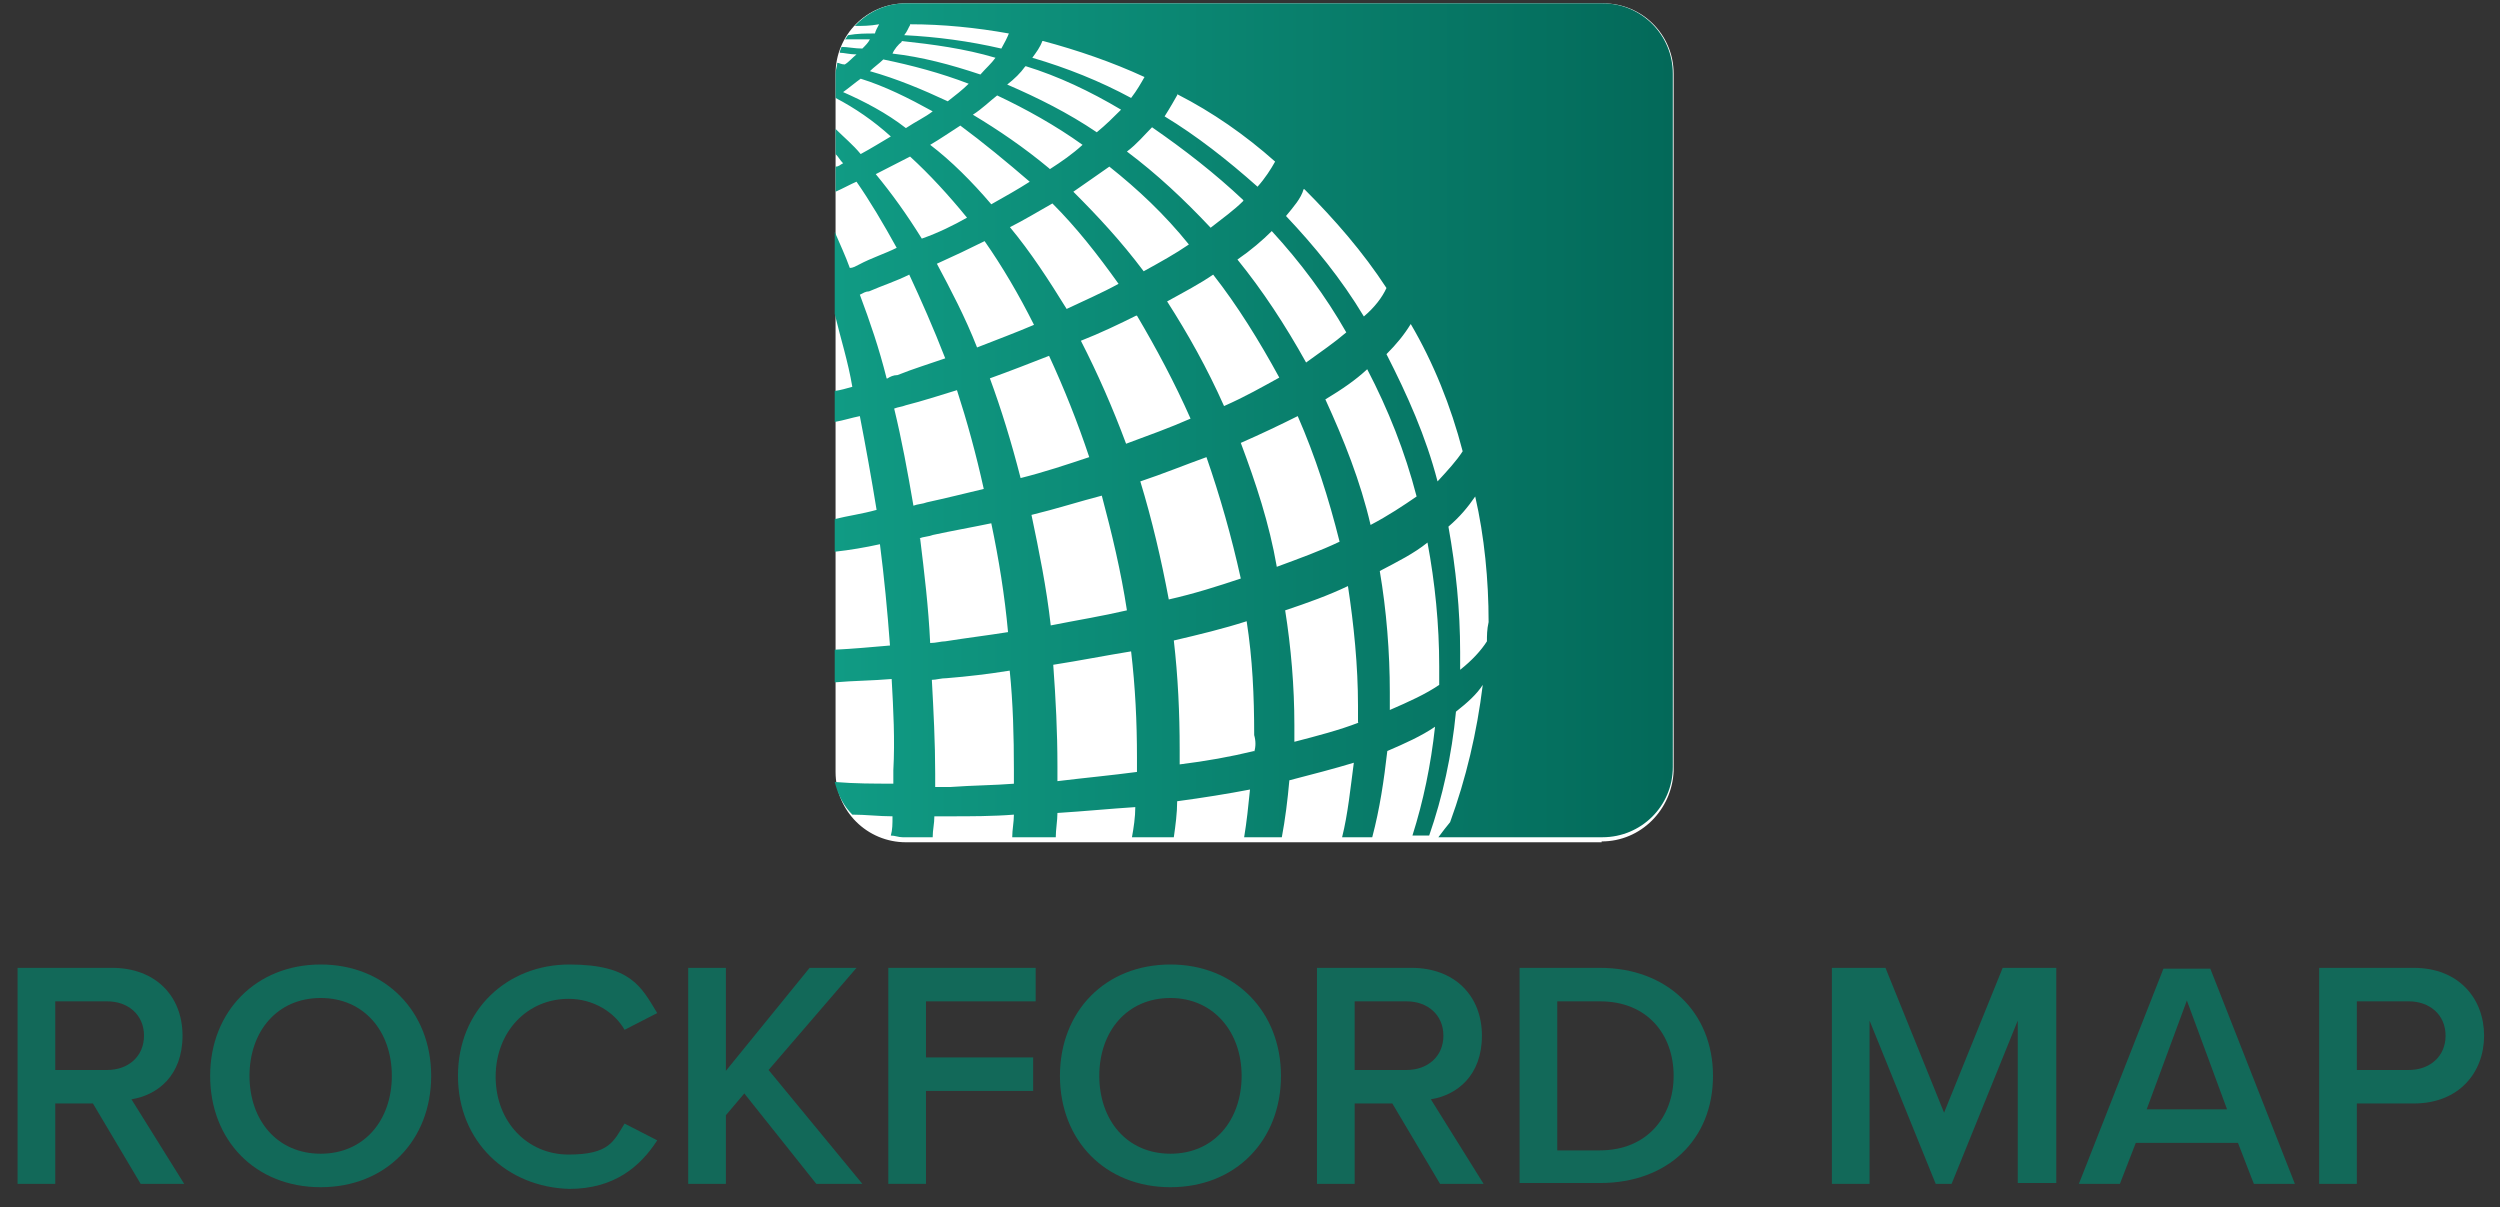 <svg xmlns="http://www.w3.org/2000/svg" xmlns:xlink="http://www.w3.org/1999/xlink" id="Layer_1" viewBox="0 0 298.6 144.2"><rect x="0" y="0" width="298.6" height="144.2" fill="#333333" stroke="none"/><defs><style> .st0 { fill: url(#linear-gradient); } .st1 { fill: #fff; } .st2 { fill: #126959; } </style><linearGradient id="linear-gradient" x1="99.8" y1="95.6" x2="199.8" y2="95.6" gradientTransform="translate(0 146) scale(1 -1)" gradientUnits="userSpaceOnUse"><stop offset="0" stop-color="#109b84"></stop><stop offset="1" stop-color="#036959"></stop></linearGradient></defs><g><path class="st2" d="M16.8,141.4l-5.7-9.6h-4.5v9.6H2.1v-25.8h11.3c5.1,0,8.4,3.3,8.4,8.1s-3,7.1-6.1,7.6l6.3,10.1h-5.2ZM12.8,119.6h-6.2v8.2h6.2c2.5,0,4.4-1.6,4.4-4.1s-1.9-4.1-4.4-4.1Z"></path><path class="st2" d="M38.3,115.2c7.7,0,13.2,5.6,13.2,13.3s-5.4,13.3-13.2,13.3-13.2-5.6-13.2-13.3,5.5-13.3,13.2-13.3ZM38.3,119.2c-5.2,0-8.5,4-8.5,9.3s3.3,9.3,8.5,9.3,8.5-4,8.5-9.3-3.3-9.3-8.5-9.3Z"></path><path class="st2" d="M54.7,128.5c0-7.9,5.9-13.3,13.3-13.3s8.6,2.7,10.5,5.8l-3.9,2c-1.2-2.1-3.7-3.7-6.7-3.7-4.9,0-8.7,3.9-8.7,9.3s3.8,9.3,8.7,9.3,5.4-1.6,6.7-3.7l3.9,2c-2,3.1-5.1,5.8-10.5,5.8-7.4-.2-13.3-5.6-13.3-13.5Z"></path><path class="st2" d="M97.5,141.4l-8.6-10.8-2.2,2.6v8.2h-4.5v-25.8h4.5v12.3l10-12.3h5.6l-10.5,12.2,11.2,13.6h-5.5Z"></path><path class="st2" d="M106.1,141.4v-25.8h17.6v4h-13.1v6.7h12.8v4h-12.8v11.1h-4.5Z"></path><path class="st2" d="M139.8,115.2c7.7,0,13.2,5.6,13.2,13.3s-5.4,13.3-13.2,13.3-13.2-5.6-13.2-13.3,5.4-13.3,13.2-13.3ZM139.8,119.2c-5.2,0-8.5,4-8.5,9.3s3.3,9.3,8.5,9.3,8.5-4,8.5-9.3-3.4-9.3-8.5-9.3Z"></path><path class="st2" d="M172,141.4l-5.7-9.6h-4.5v9.6h-4.5v-25.8h11.3c5.1,0,8.4,3.3,8.4,8.1s-3,7.1-6.1,7.6l6.3,10.1h-5.2ZM168,119.6h-6.2v8.2h6.2c2.5,0,4.4-1.6,4.4-4.1s-1.9-4.1-4.4-4.1Z"></path><path class="st2" d="M181.5,141.4v-25.8h9.6c8,0,13.5,5.3,13.5,12.9s-5.4,12.8-13.5,12.8h-9.6ZM186,137.4h5.1c5.6,0,8.8-4,8.8-8.9s-3.1-8.9-8.8-8.9h-5.1v17.8Z"></path><path class="st2" d="M241,141.4v-19.5l-7.9,19.5h-1.9l-7.9-19.5v19.5h-4.5v-25.8h6.4l7,17.3,7-17.3h6.4v25.7h-4.6Z"></path><path class="st2" d="M269.2,141.4l-1.9-4.9h-12.2l-1.9,4.9h-4.9l10.1-25.7h5.6l10.1,25.7h-4.9ZM261.2,119.5l-4.8,13h9.6l-4.8-13Z"></path><path class="st2" d="M277,141.4v-25.8h11.3c5.4,0,8.4,3.7,8.4,8.1s-3,8.1-8.4,8.1h-6.8v9.6h-4.5ZM287.7,119.6h-6.2v8.2h6.2c2.5,0,4.4-1.6,4.4-4.1s-1.9-4.1-4.4-4.1Z"></path></g><path class="st1" d="M191.3,100.6h-83.1c-4.6,0-8.4-3.7-8.4-8.4V8.8c0-4.6,3.7-8.4,8.4-8.4h83.3c4.6,0,8.4,3.7,8.4,8.4v83.3c-.2,4.6-3.9,8.4-8.6,8.4Z"></path><path class="st0" d="M191.3.4h-83.1c-2.5,0-4.6,1.1-6.1,2.7.9,0,1.8,0,2.9-.2-.2.4-.4.7-.5,1.1-1.1,0-2.1,0-3.2.2-.2.2-.2.4-.4.5h3c-.2.4-.5.7-.9,1.1-.9,0-1.8-.2-2.5-.2,0,.2-.2.4-.2.7.5,0,1.2.2,2,.2-.5.4-.9.9-1.4,1.2-.4,0-.7-.2-.9-.2,0,.4-.2.9-.2,1.2v3c2.3,1.2,4.5,2.7,6.6,4.6-1.2.7-2.3,1.4-3.6,2.1-.9-1.1-2-2-3-3v3c.4.4.5.7.9,1.1-.4.2-.5.4-.9.4v3c.9-.4,1.8-.9,2.5-1.2,1.6,2.3,3.2,5,4.8,7.9-1.4.7-3,1.2-4.5,2-.4.2-.7.4-1.1.4-.5-1.4-1.2-2.9-1.8-4.3v9.8c.7,2.9,1.6,5.7,2.1,8.7-.7.2-1.4.4-2.1.5v3.7c1.1-.2,2-.5,3-.7.7,3.6,1.4,7.5,2,11.2-1.8.5-3.4.7-5,1.1v3.9c1.8-.2,3.6-.5,5.4-.9.5,3.9.9,8,1.2,12.1-2.3.2-4.5.4-6.6.5v3.9c2.3-.2,4.5-.2,6.8-.4.2,3.6.4,7.3.2,10.9v1.6c-2.3,0-4.6,0-7-.2.4,1.6,1.1,2.9,2.1,3.9,1.6,0,3.2.2,4.8.2,0,.9,0,1.6-.2,2.3.5,0,.9.2,1.4.2h3.6c0-.9.2-1.6.2-2.5h1.8c2.5,0,5.2,0,7.7-.2,0,.9-.2,1.8-.2,2.7h5.2c0-.9.2-2,.2-2.9,3.2-.2,6.2-.5,9.3-.7,0,1.2-.2,2.5-.4,3.6h5c.2-1.4.4-2.9.4-4.3,3-.4,6.1-.9,8.7-1.4-.2,2-.4,3.9-.7,5.7h4.5c.4-2.1.7-4.5.9-6.8,2.7-.7,5.4-1.4,7.7-2.1-.4,3-.7,6.1-1.4,8.9h3.6c.9-3.4,1.4-6.8,1.8-10.3,2.1-.9,4.1-1.8,5.7-2.9-.5,4.6-1.4,8.9-2.7,13h2c1.6-4.6,2.7-9.6,3.2-14.8,1.4-1.1,2.5-2.1,3.2-3.2-.7,5.7-2,11.2-3.9,16.4-.4.5-.9,1.1-1.4,1.8h19.6c4.6,0,8.4-3.7,8.4-8.4V8.8c0-4.6-3.7-8.4-8.4-8.4ZM155.8,22.6c3.6,3.6,7,7.5,9.8,11.8-.5,1.1-1.4,2.3-2.7,3.4-2.7-4.5-5.9-8.4-9.3-12,.9-1.1,1.8-2.1,2.1-3.2ZM125.3,20.1c-3-2.5-6.1-4.6-9.1-6.4,1.1-.7,2-1.6,2.9-2.3,3.4,1.6,7,3.6,10.2,5.9-1.2,1.1-2.5,2-3.9,2.9ZM132.5,19.9c3.4,2.7,6.6,5.7,9.5,9.3-1.6,1.1-3.4,2.1-5.4,3.2-2.7-3.6-5.5-6.6-8.4-9.5,1.6-1.1,3-2.1,4.3-3ZM123,21.7c-1.4.9-3,1.8-4.6,2.7-2.3-2.7-4.8-5.2-7.3-7.1,1.2-.7,2.5-1.6,3.6-2.3,2.7,2,5.5,4.3,8.4,6.8ZM123.5,38.8c-2.1.9-4.5,1.8-6.8,2.7-1.4-3.6-3.2-7-4.8-10,2-.9,3.9-1.8,5.7-2.7,2.1,3,4.1,6.4,5.9,10ZM120.5,27.2c1.8-.9,3.6-2,5.2-2.9,2.9,2.9,5.4,6.1,7.9,9.6-2,1.1-4.1,2-6.2,3-2.1-3.4-4.3-6.8-6.8-9.8ZM135.8,37.7c2.3,3.9,4.5,8,6.4,12.3-2.5,1.1-5,2-7.7,3-1.6-4.3-3.4-8.4-5.4-12.3,2.3-.9,4.6-2,6.6-3ZM139.4,36c2-1.1,3.9-2.1,5.5-3.2,2.9,3.7,5.5,7.9,7.9,12.3-2,1.1-4.1,2.3-6.6,3.4-2-4.5-4.3-8.6-6.8-12.5ZM147.8,31c1.6-1.1,3-2.3,4.1-3.4,3.4,3.7,6.4,7.7,8.9,12.1-1.4,1.2-3,2.3-4.8,3.6-2.5-4.5-5.2-8.6-8.2-12.3ZM140.7,11.3c4.1,2.1,8,4.8,11.6,8-.5.9-1.2,2-2.1,3-3.6-3.2-7.3-6.1-11.1-8.4.7-1.1,1.2-2,1.6-2.7ZM148.5,24c-1.1,1.1-2.5,2.1-3.9,3.2-3.2-3.4-6.4-6.4-10-9.1,1.2-.9,2.1-2,3-2.9,3.9,2.7,7.5,5.5,10.9,8.7ZM124.6,4.9c4.1,1.1,8.2,2.5,12.1,4.3-.4.7-.9,1.6-1.6,2.5-3.7-2-7.7-3.6-11.8-4.8.5-.7.9-1.2,1.2-2ZM122.5,7.9c3.9,1.2,7.7,3,11.4,5.2-.9.9-1.8,1.8-2.9,2.7-3.4-2.3-7-4.1-10.7-5.7.9-.7,1.6-1.4,2.1-2.1ZM108.7,2.9c3.9,0,7.9.4,11.8,1.1-.2.5-.5,1.1-.9,1.8-3.9-.9-7.7-1.4-11.6-1.6.4-.5.5-.9.7-1.2ZM107.7,4.9c3.7.4,7.5.9,11.2,2-.5.7-1.1,1.2-1.8,2-3.6-1.2-7-2.1-10.5-2.5.2-.5.7-1.1,1.1-1.4ZM105.5,7.1c3.4.7,6.8,1.6,10.2,2.9-.7.7-1.6,1.4-2.5,2.1-3-1.4-6.1-2.7-9.3-3.6.5-.5,1.1-.9,1.6-1.4ZM100.7,11c.7-.5,1.4-1.1,2.1-1.6,2.9.9,5.7,2.3,8.6,3.9-.9.7-2,1.2-3.2,2-2.3-1.8-5-3.2-7.5-4.3ZM104.6,20.8c1.4-.7,2.7-1.4,4.1-2.1,2.3,2.1,4.6,4.6,6.8,7.3-1.6.9-3.4,1.8-5.4,2.5-1.8-2.9-3.6-5.4-5.5-7.7ZM105.9,45.2c-.9-3.6-2-6.8-3.2-10,.4-.2.7-.4,1.1-.4,1.6-.7,3.2-1.2,4.8-2,1.4,3,2.9,6.4,4.3,10-2,.7-3.7,1.2-5.7,2-.5,0-.9.2-1.2.4ZM106.8,48.8c.5-.2.9-.2,1.4-.4,2-.5,4.1-1.2,6.1-1.8,1.2,3.7,2.3,7.7,3.2,11.8-2.1.5-4.5,1.1-6.8,1.6-.5.2-1.1.2-1.6.4-.7-4.1-1.4-7.9-2.3-11.6ZM109.8,64.3c.5-.2,1.1-.2,1.6-.4,2.3-.5,4.6-.9,7-1.4.9,4.3,1.6,8.6,2,13-2.5.4-5,.7-7.5,1.1-.5,0-1.1.2-1.8.2-.2-4.3-.7-8.4-1.2-12.5ZM121.2,93.6c-2.5.2-5,.2-7.7.4h-1.8v-1.6c0-3.7-.2-7.5-.4-11.2.5,0,1.1-.2,1.8-.2,2.5-.2,5-.5,7.5-.9.4,3.9.5,7.9.5,11.8v1.8ZM118.2,45.2c2.5-.9,4.8-1.8,7.1-2.7,1.8,3.9,3.4,7.9,4.8,12.1-2.7.9-5.4,1.8-8.2,2.5-1.1-4.3-2.3-8.2-3.7-12ZM123.2,61.5c2.9-.7,5.7-1.6,8.4-2.3,1.2,4.5,2.3,9.1,3,13.7-3,.7-6.1,1.2-9.1,1.8-.5-4.5-1.4-8.9-2.3-13.2ZM135.8,92.2c-3,.4-6.2.7-9.5,1.1v-1.8c0-4.1-.2-8-.5-12.1,3.2-.5,6.2-1.1,9.3-1.6.5,4.3.7,8.4.7,12.7,0,.5,0,1.2,0,1.8ZM136.2,57.5c2.7-.9,5.4-2,7.9-2.9,1.6,4.6,3,9.5,4.1,14.5-2.7.9-5.5,1.8-8.6,2.5-.9-4.8-2-9.5-3.4-14.1ZM149.8,89.7c-2.9.7-5.7,1.2-8.9,1.6v-1.8c0-4.3-.2-8.7-.7-13,3-.7,5.9-1.4,8.7-2.3.7,4.5.9,8.9.9,13.6.2.7.2,1.4,0,2ZM148.2,52.9c2.5-1.1,4.6-2.1,6.8-3.2,2.1,4.8,3.7,9.8,5,15-2.3,1.1-4.8,2-7.5,3-.9-5.2-2.5-10-4.3-14.8ZM162.3,86.3c-2.3.9-5,1.6-7.7,2.3v-2c0-4.6-.4-9.3-1.1-13.7,2.7-.9,5.2-1.8,7.5-2.9.7,4.6,1.2,9.5,1.2,14.3,0,.5,0,1.2,0,2ZM158.3,47.7c2-1.2,3.6-2.3,5-3.6,2.5,4.8,4.5,9.8,5.9,15.2-1.6,1.1-3.4,2.3-5.5,3.4-1.2-5.2-3.2-10.2-5.4-15ZM171.9,81.8c-1.6,1.1-3.6,2-5.9,3v-2.1c0-4.8-.4-9.8-1.2-14.5,2.1-1.1,4.1-2.1,5.7-3.4.9,4.8,1.4,9.8,1.4,14.8v2.1ZM171.7,57.5c-1.4-5.4-3.6-10.3-6.1-15.2,1.2-1.2,2.1-2.3,2.9-3.6,2.7,4.6,4.8,9.8,6.2,15.2-.7,1.1-1.8,2.3-3,3.6ZM177.6,76.6c-.7,1.1-1.8,2.3-3.2,3.4v-2.1c0-5-.5-10-1.4-15,1.4-1.2,2.3-2.3,3.2-3.6,1.1,4.8,1.6,10,1.6,15-.2.9-.2,1.6-.2,2.3Z"></path></svg>